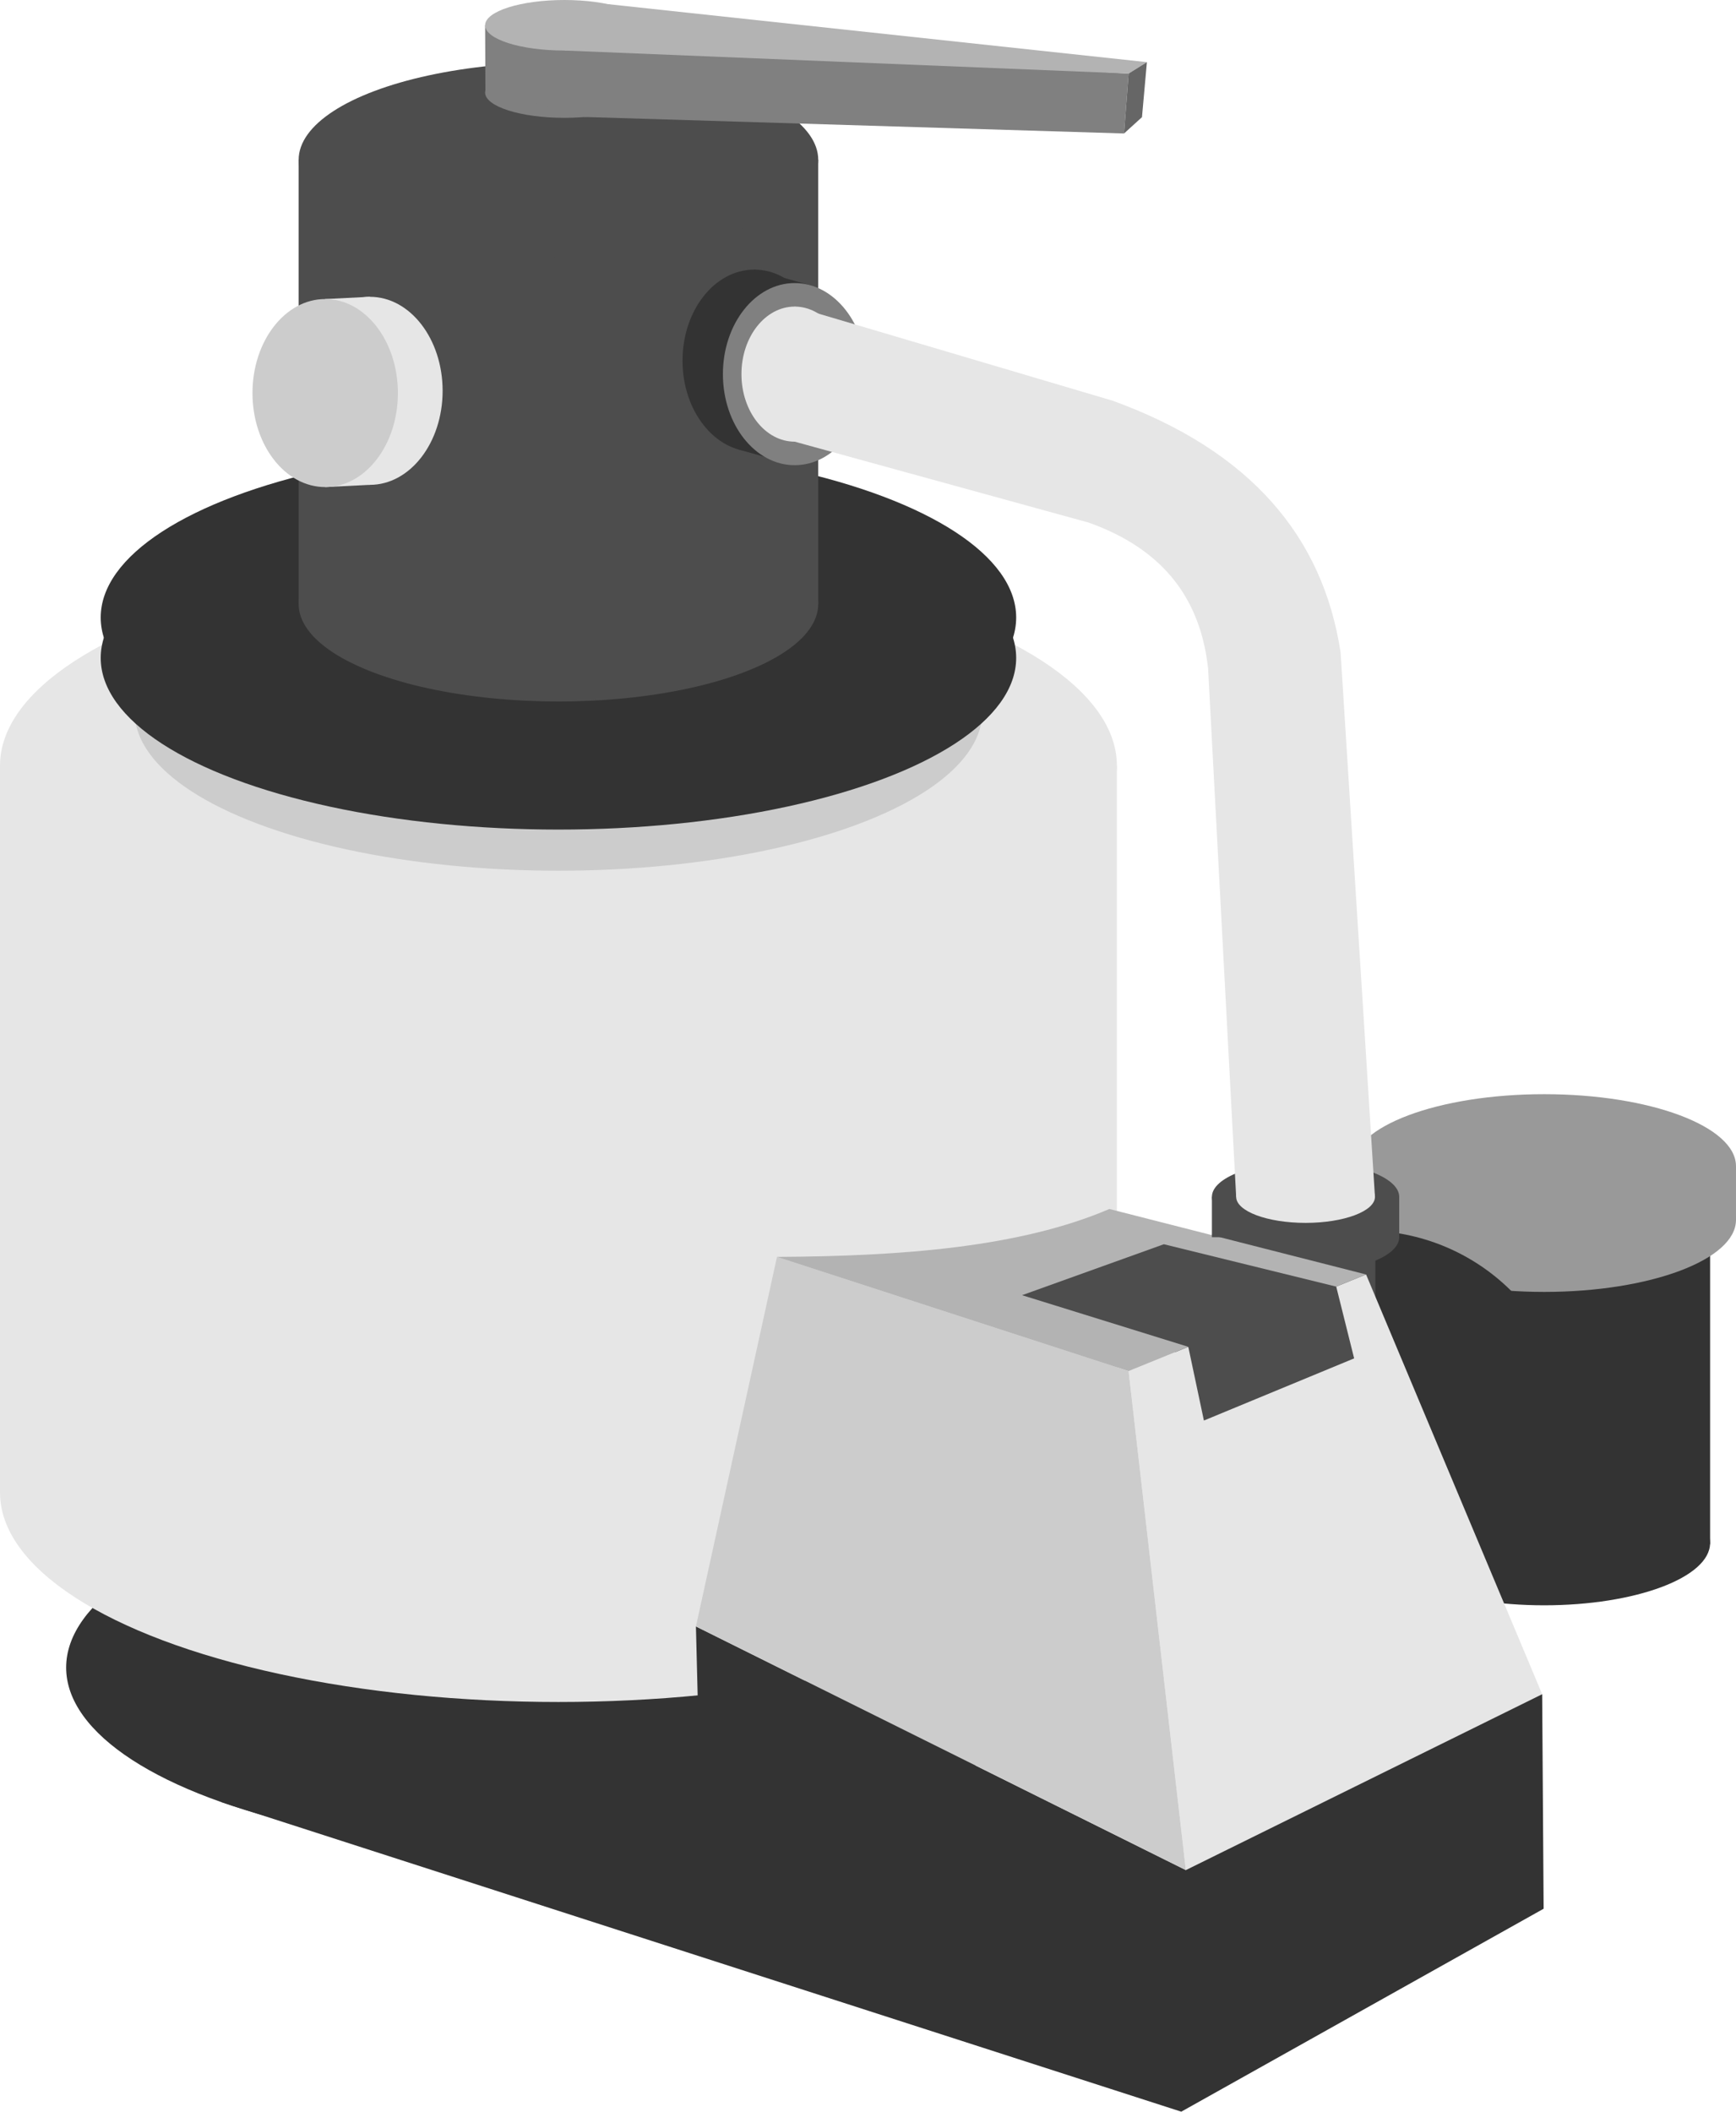 <?xml version="1.0" encoding="UTF-8"?>
<!DOCTYPE svg PUBLIC "-//W3C//DTD SVG 1.1//EN" "http://www.w3.org/Graphics/SVG/1.1/DTD/svg11.dtd">
<!-- Creator: CorelDRAW 2021 (64-Bit) -->
<svg xmlns="http://www.w3.org/2000/svg" xml:space="preserve" width="25.206mm" height="30.656mm" version="1.1" style="shape-rendering:geometricPrecision; text-rendering:geometricPrecision; image-rendering:optimizeQuality; fill-rule:evenodd; clip-rule:evenodd"
viewBox="0 0 1740.02 2116.27"
 xmlns:xlink="http://www.w3.org/1999/xlink"
 xmlns:xodm="http://www.corel.com/coreldraw/odm/2003">
 <defs>
  <style type="text/css">
   <![CDATA[
    .fil4 {fill:#333333}
    .fil0 {fill:#333333}
    .fil2 {fill:#4D4D4D}
    .fil8 {fill:#666666}
    .fil7 {fill:gray}
    .fil1 {fill:#999999}
    .fil6 {fill:#B3B3B3}
    .fil5 {fill:#CCCCCC}
    .fil3 {fill:#E6E6E6}
   ]]>
  </style>
 </defs>
 <g id="Ebene_x0020_1">
  <g id="_1219857488736">
   <rect class="fil0" x="1446.16" y="1249.61" width="267.9" height="297.98"/>
   <ellipse class="fil0" cx="1547.74" cy="1546.42" rx="166.31" ry="62.37"/>
   <ellipse class="fil0" cx="1547.74" cy="1249.61" rx="166.31" ry="62.37"/>
   <ellipse class="fil1" cx="1547.74" cy="1222.62" rx="192.27" ry="72.1"/>
   <ellipse class="fil1" cx="1547.74" cy="1168.66" rx="192.27" ry="72.1"/>
   <ellipse class="fil0" cx="1367.36" cy="1435.99" rx="206.8" ry="202.81"/>
   <rect class="fil2" x="1238.63" y="1239.91" width="139.92" height="121.41"/>
   <ellipse class="fil2" cx="1308.59" cy="1239.92" rx="93.87" ry="35.2"/>
   <polygon class="fil3" points="1119.46,767.27 -0,767.27 -0,1495.79 1119.46,1495.79 "/>
   <ellipse class="fil3" cx="559.73" cy="767.26" rx="559.73" ry="209.9"/>
   <ellipse class="fil4" cx="559.73" cy="1671.18" rx="493.44" ry="185.04"/>
   <ellipse class="fil3" cx="559.73" cy="1495.79" rx="559.73" ry="209.9"/>
   <polygon class="fil3" points="1131.22,1374.08 1188.59,1874.15 1545.75,1697.89 1369.24,1277.24 "/>
   <polygon class="fil4" points="222.09,1806.12 372.74,1763.42 701.57,1790.66 697.54,1630 1188.59,1874.15 1545.75,1697.89 1547.21,1912.88 1184,2116.27 "/>
   <polygon class="fil5" points="1188.59,1874.15 697.54,1630 778.78,1259.63 1131.22,1374.08 "/>
   <path class="fil6" d="M1131.22 1374.08c-117.48,-38.15 -234.97,-76.3 -352.44,-114.45 126.43,-0.62 244.2,-9.9 333.15,-48.01l257.31 65.62 -238.02 96.83z"/>
   <ellipse class="fil5" cx="559.73" cy="713.3" rx="424.82" ry="159.31"/>
   <ellipse class="fil0" cx="559.73" cy="659.33" rx="458.8" ry="172.05"/>
   <ellipse class="fil0" cx="559.73" cy="618.86" rx="458.8" ry="172.05"/>
   <ellipse class="fil2" cx="559.73" cy="605.37" rx="260.39" ry="97.65"/>
   <rect class="fil2" x="299.34" y="160.15" width="520.78" height="445.21"/>
   <ellipse class="fil2" cx="559.73" cy="160.16" rx="260.39" ry="97.65"/>
   <ellipse class="fil2" cx="1308.59" cy="1199.45" rx="93.87" ry="35.2"/>
   <rect class="fil2" x="1214.73" y="1199.44" width="187.73" height="40.47"/>
   <ellipse class="fil0" cx="756.05" cy="361.45" rx="71.95" ry="91.26"/>
   <polygon class="fil0" points="740.53,450.58 756.06,270.19 812.05,285.81 796.53,466.2 "/>
   <ellipse class="fil7" cx="796.53" cy="374.94" rx="71.95" ry="91.26"/>
   <polygon class="fil2" points="1166.55,1246.94 1024.43,1298 1191.04,1349.74 1206.7,1423.62 1357.28,1361.33 1339.33,1289.41 "/>
   <ellipse class="fil7" cx="565.67" cy="92.77" rx="79.43" ry="25.32"/>
   <polygon class="fil7" points="486.24,25.31 618.76,44.15 1131.25,73.73 1126.63,133.77 586.08,117.24 486.52,90.59 "/>
   <ellipse class="fil6" cx="565.67" cy="25.32" rx="79.43" ry="25.32"/>
   <polygon class="fil6" points="565.67,50.64 609.37,4.16 1149.56,62.28 1131.25,73.73 "/>
   <polygon class="fil8" points="1131.25,73.73 1149.56,62.28 1144.63,117.42 1126.63,133.77 "/>
   <ellipse class="fil3" cx="796.53" cy="374.94" rx="53.37" ry="67.69"/>
   <ellipse class="fil3" cx="1308.59" cy="1199.45" rx="69.56" ry="26.09"/>
   <path class="fil3" d="M796.53 307.26c0,45.13 0,90.25 0,135.37 98.27,27.05 196.56,54.1 294.84,81.15 77.81,27.82 112.17,79.55 119.53,146.1 9.38,176.53 18.76,353.05 28.13,529.57 46.38,0 92.75,0 139.12,0 -11.48,-181.83 -22.95,-363.67 -34.44,-545.51 -17.56,-115.67 -89.79,-201.89 -228.44,-252.35 -106.25,-31.44 -212.5,-62.89 -318.74,-94.33z"/>
   <rect class="fil1" x="1482.56" y="1168.66" width="257.46" height="54.73"/>
   <ellipse class="fil3" cx="370.76" cy="391.68" rx="72.88" ry="94.22"/>
   <polygon class="fil3" points="325.93,488.13 325.93,299.68 370.76,297.45 370.76,485.9 "/>
   <ellipse class="fil5" cx="325.93" cy="393.91" rx="72.88" ry="94.22"/>
  </g>
 </g>
</svg>
